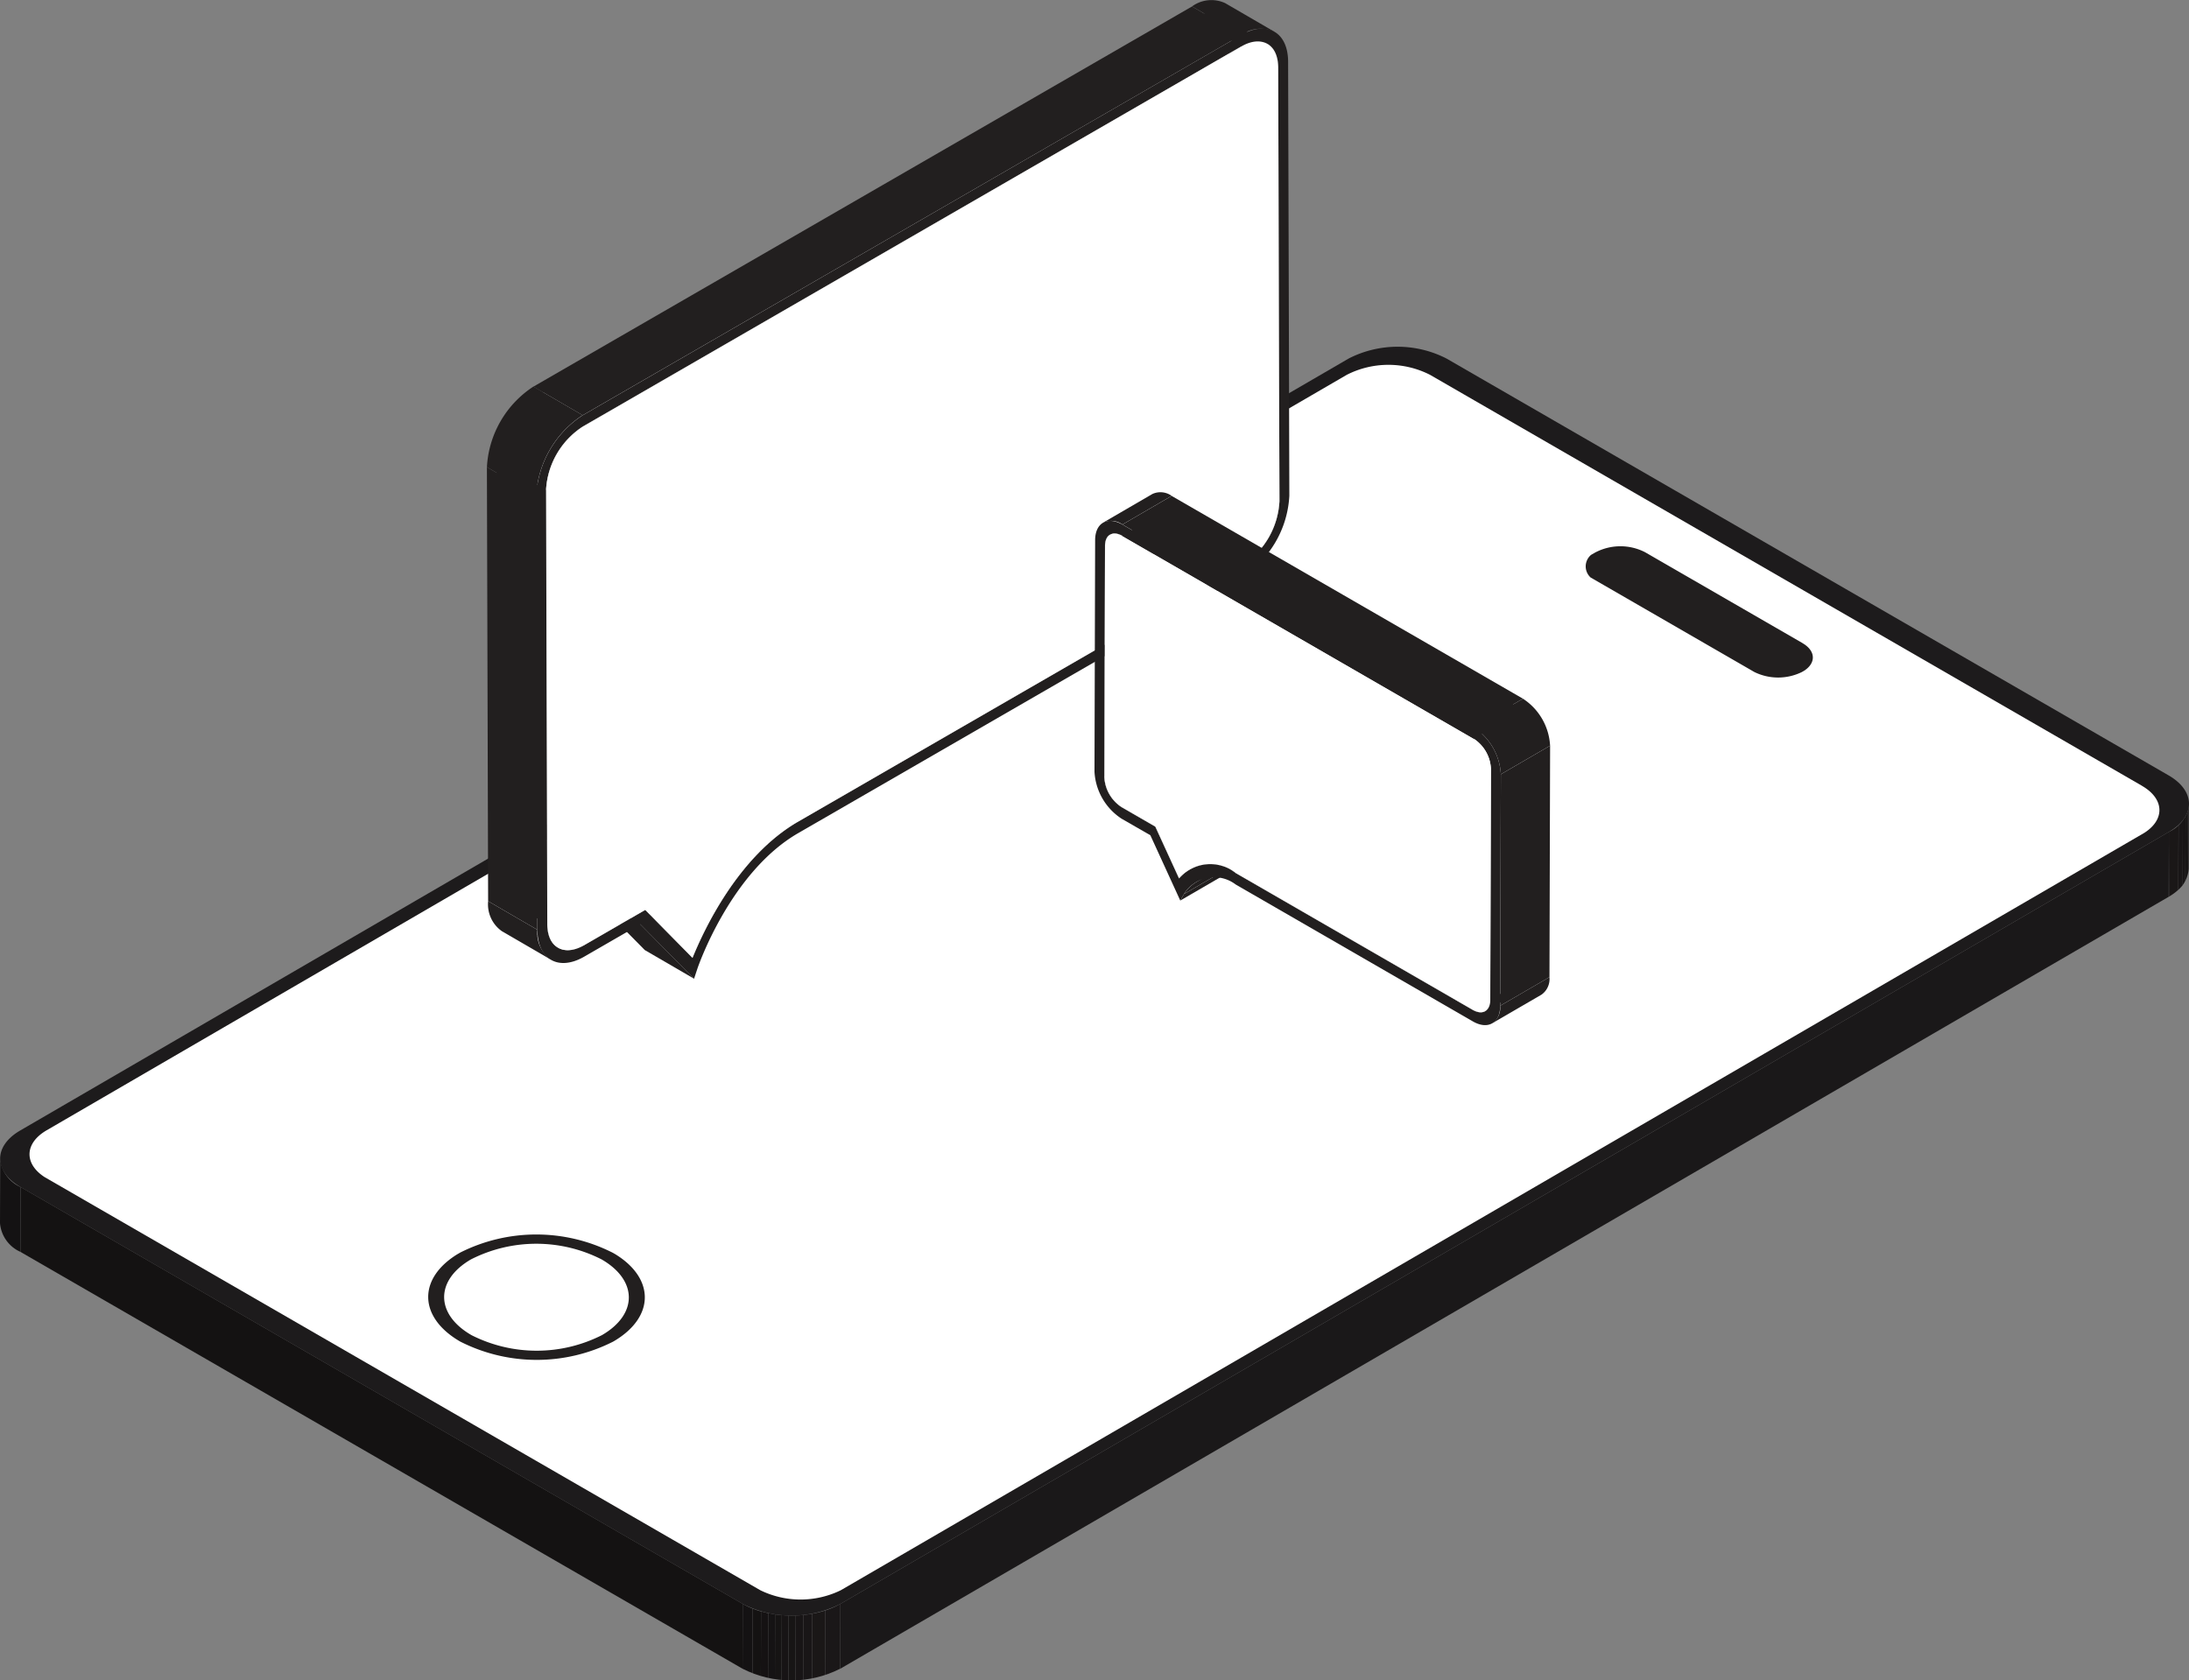 <svg xmlns="http://www.w3.org/2000/svg" xmlns:xlink="http://www.w3.org/1999/xlink" width="119.353" height="91.638" viewBox="0 0 119.353 91.638">
  <rect x="0" y="0" width="119.353" height="91.638" fill="#808080" stroke="none"/>
  <defs>
    <clipPath id="clip-path">
      <path id="SVGID" d="M1543.632,1302.4l-.01,3.537a1.867,1.867,0,0,1-1.095,1.531l.01-3.537A1.867,1.867,0,0,0,1543.632,1302.4Z" fill="none"/>
    </clipPath>
    <clipPath id="clip-path-2">
      <path id="SVGID-2" data-name="SVGID" d="M1424.28,1325.283l.01-3.537a1.885,1.885,0,0,0,1.113,1.552l-.01,3.537A1.884,1.884,0,0,1,1424.28,1325.283Z" fill="none"/>
    </clipPath>
    <clipPath id="clip-path-3">
      <path id="SVGID-3" data-name="SVGID" d="M1470.1,1346.03l-.01,3.537a5.871,5.871,0,0,1-5.324,0l.01-3.537A5.871,5.871,0,0,0,1470.1,1346.03Z" fill="none"/>
    </clipPath>
    <clipPath id="clip-path-4">
      <path id="SVGID-4" data-name="SVGID" d="M1424.56,1321.515l75.412-43.825,43.377,25.044-75.412,43.824Z" fill="none"/>
    </clipPath>
    <clipPath id="clip-path-5">
      <path id="SVGID-5" data-name="SVGID" d="M1445.181,1329.309l8.329-4.84,8.378,4.837-8.329,4.84Z" fill="none"/>
    </clipPath>
    <clipPath id="clip-path-6">
      <path id="SVGID-6" data-name="SVGID" d="M1509.955,1289.452l2.67-1.552,11.281,6.513-2.67,1.552Z" fill="none"/>
    </clipPath>
  </defs>
  <g id="Group_1653" data-name="Group 1653" transform="translate(-1424.28 -1258.567)">
    <g id="Group_1600" data-name="Group 1600">
      <g id="Group_1599" data-name="Group 1599" style="isolation: isolate">
        <g id="Group_1589" data-name="Group 1589" style="isolation: isolate">
          <g id="Group_1588" data-name="Group 1588" clip-path="url(#clip-path)">
            <g id="Group_1587" data-name="Group 1587" style="isolation: isolate">
              <path id="Path_1738" data-name="Path 1738" d="M1543.632,1302.4l-.01,3.537v.033l.01-3.537v-.033" fill="#151314"/>
              <path id="Path_1739" data-name="Path 1739" d="M1543.632,1302.436l-.01,3.537a1.328,1.328,0,0,1-.025.216l.01-3.537a1.228,1.228,0,0,0,.025-.216" fill="#161414"/>
              <path id="Path_1740" data-name="Path 1740" d="M1543.607,1302.652l-.01,3.537a1.269,1.269,0,0,1-.061.211l.01-3.537a1.3,1.3,0,0,0,.061-.211" fill="#171415"/>
              <path id="Path_1741" data-name="Path 1741" d="M1543.546,1302.863l-.01,3.537a1.534,1.534,0,0,1-.1.214l.01-3.537a1.534,1.534,0,0,0,.1-.214" fill="#171515"/>
              <path id="Path_1742" data-name="Path 1742" d="M1543.446,1303.077l-.01,3.537a1.741,1.741,0,0,1-.151.224l.01-3.537a1.741,1.741,0,0,0,.151-.224" fill="#181516"/>
              <path id="Path_1743" data-name="Path 1743" d="M1543.3,1303.3l-.01,3.537a2.266,2.266,0,0,1-.234.252l.01-3.538a2.186,2.186,0,0,0,.234-.251" fill="#191617"/>
              <path id="Path_1744" data-name="Path 1744" d="M1543.061,1303.552l-.01,3.538a2.922,2.922,0,0,1-.478.354l.01-3.538a2.866,2.866,0,0,0,.478-.354" fill="#1a1717"/>
              <path id="Path_1745" data-name="Path 1745" d="M1542.583,1303.906l-.01,3.538-.046.027.01-3.537.046-.028" fill="#1a1718"/>
            </g>
          </g>
        </g>
        <g id="Group_1592" data-name="Group 1592" style="isolation: isolate">
          <g id="Group_1591" data-name="Group 1591" clip-path="url(#clip-path-2)">
            <g id="Group_1590" data-name="Group 1590" style="isolation: isolate">
              <path id="Path_1746" data-name="Path 1746" d="M1425.4,1323.3l-.01,3.537a1.884,1.884,0,0,1-1.113-1.552l.01-3.537a1.885,1.885,0,0,0,1.113,1.552" fill="#141213"/>
            </g>
          </g>
        </g>
        <g id="Group_1593" data-name="Group 1593">
          <path id="Path_1747" data-name="Path 1747" d="M1542.537,1303.934l-.01,3.537-72.437,42.1.01-3.537Z" fill="#1a1819"/>
        </g>
        <g id="Group_1594" data-name="Group 1594">
          <path id="Path_1748" data-name="Path 1748" d="M1464.776,1346.03l-.01,3.537-39.373-22.732.01-3.537Z" fill="#141212"/>
        </g>
        <g id="Group_1597" data-name="Group 1597" style="isolation: isolate">
          <g id="Group_1596" data-name="Group 1596" clip-path="url(#clip-path-3)">
            <g id="Group_1595" data-name="Group 1595" style="isolation: isolate">
              <path id="Path_1749" data-name="Path 1749" d="M1470.1,1346.03l-.01,3.537a4.259,4.259,0,0,1-.824.362l.01-3.537a4.259,4.259,0,0,0,.824-.362" fill="#1a1718"/>
              <path id="Path_1750" data-name="Path 1750" d="M1469.276,1346.392l-.01,3.537a5.621,5.621,0,0,1-.713.178l.01-3.538a5.458,5.458,0,0,0,.713-.177" fill="#1a1717"/>
              <path id="Path_1751" data-name="Path 1751" d="M1468.563,1346.569l-.01,3.538q-.237.042-.48.066l.01-3.537c.162-.016.322-.038.48-.067" fill="#191617"/>
              <path id="Path_1752" data-name="Path 1752" d="M1468.083,1346.636l-.01,3.537c-.139.014-.279.024-.419.028l.011-3.537c.14,0,.279-.014.418-.028" fill="#181516"/>
              <path id="Path_1753" data-name="Path 1753" d="M1467.665,1346.664l-.011,3.537c-.128.005-.257.005-.386,0l.01-3.537c.129,0,.258,0,.387,0" fill="#171515"/>
              <path id="Path_1754" data-name="Path 1754" d="M1467.278,1346.666l-.01,3.537c-.124,0-.248-.01-.371-.02l.01-3.537c.123.01.247.017.371.02" fill="#171415"/>
              <path id="Path_1755" data-name="Path 1755" d="M1466.907,1346.646l-.01,3.537c-.123-.01-.245-.024-.366-.041l.01-3.537c.121.017.243.031.366.041" fill="#161414"/>
              <path id="Path_1756" data-name="Path 1756" d="M1466.541,1346.6l-.01,3.537c-.126-.018-.251-.039-.374-.065l.01-3.537c.123.026.248.047.374.065" fill="#151314"/>
              <path id="Path_1757" data-name="Path 1757" d="M1466.167,1346.54l-.01,3.537c-.133-.027-.264-.059-.392-.1l.01-3.537c.128.037.259.069.392.1" fill="#151213"/>
              <path id="Path_1758" data-name="Path 1758" d="M1465.775,1346.444l-.01,3.537c-.157-.045-.31-.1-.457-.154l.01-3.537c.147.058.3.109.457.154" fill="#141212"/>
              <path id="Path_1759" data-name="Path 1759" d="M1465.318,1346.29l-.01,3.537a3.994,3.994,0,0,1-.542-.26l.01-3.537a4.106,4.106,0,0,0,.542.26" fill="#141213"/>
            </g>
          </g>
        </g>
        <g id="Group_1598" data-name="Group 1598">
          <path id="Path_1760" data-name="Path 1760" d="M1542.52,1300.85c1.474.851,1.487,2.23.017,3.084l-72.437,42.1a5.871,5.871,0,0,1-5.324,0L1425.4,1323.3c-1.48-.854-1.482-2.233-.018-3.084l72.438-42.1a5.852,5.852,0,0,1,5.324,0Z" fill="#1d1b1c"/>
        </g>
      </g>
    </g>
    <g id="Group_1604" data-name="Group 1604">
      <g id="Group_1603" data-name="Group 1603" style="isolation: isolate">
        <g id="Group_1602" data-name="Group 1602" clip-path="url(#clip-path-4)">
          <g id="Group_1601" data-name="Group 1601">
            <path id="Path_1761" data-name="Path 1761" d="M1541.074,1301.421l-38.823-22.414a5,5,0,0,0-4.539,0l-70.892,41.2c-1.247.725-1.24,1.9.02,2.629l38.823,22.415a5,5,0,0,0,4.534,0l70.892-41.2c1.247-.725,1.241-1.9-.015-2.627" fill="#fff"/>
          </g>
        </g>
      </g>
    </g>
    <g id="Group_1608" data-name="Group 1608">
      <g id="Group_1607" data-name="Group 1607" style="isolation: isolate">
        <g id="Group_1606" data-name="Group 1606" clip-path="url(#clip-path-5)">
          <g id="Group_1605" data-name="Group 1605">
            <path id="Path_1762" data-name="Path 1762" d="M1449.981,1331.372c-1.973-1.139-1.977-2.991-.023-4.126a7.857,7.857,0,0,1,7.124,0c1.967,1.136,1.983,2.988.023,4.127a7.871,7.871,0,0,1-7.124,0m7.718-4.485a9.224,9.224,0,0,0-8.356,0c-2.3,1.334-2.283,3.5.027,4.837a9.211,9.211,0,0,0,8.35,0c2.3-1.334,2.289-3.506-.021-4.84" fill="#221f1f"/>
          </g>
        </g>
      </g>
    </g>
    <g id="Group_1612" data-name="Group 1612">
      <g id="Group_1611" data-name="Group 1611" style="isolation: isolate">
        <g id="Group_1610" data-name="Group 1610" clip-path="url(#clip-path-6)">
          <g id="Group_1609" data-name="Group 1609">
            <path id="Path_1763" data-name="Path 1763" d="M1522.559,1293.636l-8.588-4.958a2.947,2.947,0,0,0-2.678,0,.82.82,0,0,0,.008,1.554l8.588,4.959a2.943,2.943,0,0,0,2.685,0c.737-.429.733-1.12-.015-1.552" fill="#221f1f"/>
          </g>
        </g>
      </g>
    </g>
    <g id="Group_1631" data-name="Group 1631">
      <g id="Group_1630" data-name="Group 1630" style="isolation: isolate">
        <g id="Group_1613" data-name="Group 1613">
          <path id="Path_1764" data-name="Path 1764" d="M1492.042,1289.373l-2.685-1.561a4.411,4.411,0,0,0,2-3.46l2.686,1.56A4.417,4.417,0,0,1,1492.042,1289.373Z" fill="#221f1f"/>
        </g>
        <g id="Group_1614" data-name="Group 1614">
          <path id="Path_1765" data-name="Path 1765" d="M1490.7,1259.4l2.685,1.561a1.4,1.4,0,0,1,.586,1.284l-2.686-1.561A1.4,1.4,0,0,0,1490.7,1259.4Z" fill="#221f1f"/>
        </g>
        <g id="Group_1615" data-name="Group 1615">
          <path id="Path_1766" data-name="Path 1766" d="M1456.052,1281.829l-2.685-1.561,35.909-20.732,2.685,1.561Z" fill="#fff"/>
        </g>
        <path id="Path_1767" data-name="Path 1767" d="M1490.7,1259.4a1.131,1.131,0,0,0-.773-.1l-.654-.38-35.91,20.732,2.686,1.56,35.374-20.423.537.312a1.411,1.411,0,0,1,1.425-.138Z" fill="#221f1f"/>
        <g id="Group_1616" data-name="Group 1616">
          <path id="Path_1768" data-name="Path 1768" d="M1493.973,1262.243l-2.528-1.469-.02.011.536.312-.672.388.065,22.867,2.685,1.56Z" fill="#221f1f"/>
        </g>
        <g id="Group_1617" data-name="Group 1617">
          <path id="Path_1769" data-name="Path 1769" d="M1467.8,1303.369l-2.685-1.56,24.243-14,2.685,1.561Z" fill="#221f1f"/>
        </g>
        <g id="Group_1618" data-name="Group 1618">
          <path id="Path_1770" data-name="Path 1770" d="M1491.084,1258.739l2.685,1.561a1.792,1.792,0,0,0-1.809.176l-2.685-1.56A1.79,1.79,0,0,1,1491.084,1258.739Z" fill="#221f1f"/>
        </g>
        <g id="Group_1619" data-name="Group 1619">
          <path id="Path_1771" data-name="Path 1771" d="M1462.041,1310.8l-2.686-1.56c.6-1.492,2.48-5.536,5.759-7.429l2.685,1.56C1464.52,1305.262,1462.646,1309.307,1462.041,1310.8Z" fill="#221f1f"/>
        </g>
        <g id="Group_1620" data-name="Group 1620">
          <path id="Path_1772" data-name="Path 1772" d="M1462.041,1310.8l-2.685-1.56-2.576-2.618,2.685,1.561Z" fill="#fff"/>
        </g>
        <g id="Group_1621" data-name="Group 1621">
          <path id="Path_1773" data-name="Path 1773" d="M1462.122,1311.938l-2.685-1.561-2.932-2.971,2.685,1.561Z" fill="#221f1f"/>
        </g>
        <g id="Group_1622" data-name="Group 1622">
          <path id="Path_1774" data-name="Path 1774" d="M1456.133,1310.1l-2.685-1.561,3.333-1.924,2.685,1.561Z" fill="#221f1f"/>
        </g>
        <g id="Group_1623" data-name="Group 1623">
          <path id="Path_1775" data-name="Path 1775" d="M1454.707,1310.243l-2.685-1.561a1.412,1.412,0,0,0,1.425-.138l2.686,1.561A1.414,1.414,0,0,1,1454.707,1310.243Z" fill="#221f1f"/>
        </g>
        <g id="Group_1624" data-name="Group 1624">
          <path id="Path_1776" data-name="Path 1776" d="M1454.707,1310.243l-2.685-1.561a1.4,1.4,0,0,1-.586-1.284l2.686,1.561A1.4,1.4,0,0,0,1454.707,1310.243Z" fill="#fff"/>
        </g>
        <g id="Group_1625" data-name="Group 1625">
          <path id="Path_1777" data-name="Path 1777" d="M1454.327,1310.905l-2.686-1.56a1.787,1.787,0,0,1-.745-1.635l2.686,1.561A1.782,1.782,0,0,0,1454.327,1310.905Z" fill="#221f1f"/>
        </g>
        <g id="Group_1626" data-name="Group 1626">
          <path id="Path_1778" data-name="Path 1778" d="M1451.369,1283.729a4.417,4.417,0,0,1,2-3.461l2.372,1.378.313.183a4.41,4.41,0,0,0-2,3.46Z" fill="#fff"/>
        </g>
        <g id="Group_1627" data-name="Group 1627">
          <path id="Path_1779" data-name="Path 1779" d="M1491.96,1260.476c1.406-.812,2.548-.155,2.553,1.455l.067,23.669a5.6,5.6,0,0,1-2.536,4.4l-24.243,14c-3.7,2.135-5.466,7.305-5.486,7.361l-.193.582-2.932-2.971-3.056,1.764c-1.4.809-2.548.155-2.552-1.46l-.067-23.67a5.6,5.6,0,0,1,2.536-4.393Zm2.08,25.436-.067-23.669c0-1.269-.907-1.784-2.011-1.146l-35.91,20.732a4.41,4.41,0,0,0-2,3.46l.067,23.67c0,1.269.906,1.783,2.011,1.146l3.332-1.924,2.576,2.617c.6-1.491,2.479-5.536,5.758-7.429l24.243-14a4.417,4.417,0,0,0,2-3.461" fill="#221f1f"/>
        </g>
        <g id="Group_1628" data-name="Group 1628">
          <path id="Path_1780" data-name="Path 1780" d="M1453.515,1285.6l-2.686-1.561a5.6,5.6,0,0,1,2.536-4.392l2.686,1.56A5.6,5.6,0,0,0,1453.515,1285.6Z" fill="#221f1f"/>
        </g>
        <path id="Path_1781" data-name="Path 1781" d="M1454.122,1308.959l-.067-23.67-2.685-1.56,0,.627-.542-.315.067,23.669,2.685,1.561,0-.627Z" fill="#221f1f"/>
        <g id="Group_1629" data-name="Group 1629">
          <path id="Path_1782" data-name="Path 1782" d="M1491.962,1261.1c1.1-.638,2.007-.123,2.011,1.146l.067,23.669a4.417,4.417,0,0,1-2,3.461l-24.243,14c-3.279,1.893-5.153,5.938-5.758,7.429l-2.576-2.617-3.332,1.924c-1.105.637-2.008.123-2.011-1.146l-.067-23.67a4.41,4.41,0,0,1,2-3.46Z" fill="#fff"/>
        </g>
      </g>
    </g>
    <g id="Group_1652" data-name="Group 1652">
      <g id="Group_1651" data-name="Group 1651" style="isolation: isolate">
        <g id="Group_1632" data-name="Group 1632">
          <path id="Path_1783" data-name="Path 1783" d="M1484.495,1300.954l2.685-1.561a2.074,2.074,0,0,0,.941,1.63l-2.685,1.56A2.073,2.073,0,0,1,1484.495,1300.954Z" fill="#221f1f"/>
        </g>
        <g id="Group_1633" data-name="Group 1633">
          <path id="Path_1784" data-name="Path 1784" d="M1488.833,1307.323l2.685-1.561-.2.354-2.685,1.561Z" fill="#221f1f"/>
        </g>
        <g id="Group_1634" data-name="Group 1634">
          <path id="Path_1785" data-name="Path 1785" d="M1485.436,1302.583l2.685-1.561,1.839,1.062-2.685,1.56Z" fill="#221f1f"/>
        </g>
        <g id="Group_1635" data-name="Group 1635">
          <path id="Path_1786" data-name="Path 1786" d="M1487.274,1303.645l2.685-1.56,1.293,2.824-2.685,1.561Z" fill="#221f1f"/>
        </g>
        <g id="Group_1636" data-name="Group 1636">
          <path id="Path_1787" data-name="Path 1787" d="M1489.521,1306.66l2.686-1.56a2.05,2.05,0,0,0-.688.662l-2.686,1.561A2.075,2.075,0,0,1,1489.521,1306.66Z" fill="#221f1f"/>
        </g>
        <g id="Group_1637" data-name="Group 1637">
          <path id="Path_1788" data-name="Path 1788" d="M1489.146,1305.984l2.685-1.56a2.283,2.283,0,0,0-.578.485l-2.685,1.56A2.3,2.3,0,0,1,1489.146,1305.984Z" fill="#fff"/>
        </g>
        <g id="Group_1638" data-name="Group 1638">
          <path id="Path_1789" data-name="Path 1789" d="M1489.146,1305.984l2.685-1.56a2.38,2.38,0,0,1,2.512.192l-2.685,1.56A2.381,2.381,0,0,0,1489.146,1305.984Z" fill="#221f1f"/>
        </g>
        <g id="Group_1639" data-name="Group 1639">
          <path id="Path_1790" data-name="Path 1790" d="M1484.531,1288.331l2.685-1.561-.036,12.623-2.685,1.561Z" fill="#221f1f"/>
        </g>
        <g id="Group_1640" data-name="Group 1640">
          <path id="Path_1791" data-name="Path 1791" d="M1484.806,1287.726l2.685-1.56a.66.66,0,0,0-.275.6l-2.685,1.56A.66.66,0,0,1,1484.806,1287.726Z" fill="#221f1f"/>
        </g>
        <g id="Group_1641" data-name="Group 1641">
          <path id="Path_1792" data-name="Path 1792" d="M1488.163,1286.231l-2.686,1.56a.665.665,0,0,0-.671-.065l2.685-1.56A.667.667,0,0,1,1488.163,1286.231Z" fill="#fff"/>
        </g>
        <g id="Group_1642" data-name="Group 1642">
          <path id="Path_1793" data-name="Path 1793" d="M1484.424,1287.069l2.685-1.561a1.046,1.046,0,0,1,1.055.1l-2.685,1.561A1.044,1.044,0,0,0,1484.424,1287.069Z" fill="#221f1f"/>
        </g>
        <g id="Group_1643" data-name="Group 1643">
          <path id="Path_1794" data-name="Path 1794" d="M1491.658,1306.176l2.685-1.561,12.931,7.466-2.685,1.56Z" fill="#221f1f"/>
        </g>
        <g id="Group_1644" data-name="Group 1644">
          <path id="Path_1795" data-name="Path 1795" d="M1505.572,1300.479l2.685-1.56-.036,12.623-2.685,1.561Z" fill="#fff"/>
        </g>
        <g id="Group_1645" data-name="Group 1645">
          <path id="Path_1796" data-name="Path 1796" d="M1507.946,1312.147l-2.685,1.56a.667.667,0,0,1-.672-.065l2.686-1.561A.663.663,0,0,0,1507.946,1312.147Z" fill="#221f1f"/>
        </g>
        <path id="Path_1797" data-name="Path 1797" d="M1506.112,1300.791l-.034,12-.542.315a.659.659,0,0,1-.275.6l.816-.474v.181l2.686-1.56.035-12.623Z" fill="#221f1f"/>
        <g id="Group_1646" data-name="Group 1646">
          <path id="Path_1798" data-name="Path 1798" d="M1508.327,1312.809l-2.686,1.561a1.041,1.041,0,0,0,.435-.956l2.686-1.56A1.043,1.043,0,0,1,1508.327,1312.809Z" fill="#221f1f"/>
        </g>
        <g id="Group_1647" data-name="Group 1647">
          <path id="Path_1799" data-name="Path 1799" d="M1507.316,1297.289a2.076,2.076,0,0,1,.941,1.63l-2.685,1.56a2.073,2.073,0,0,0-.941-1.629Z" fill="#fff"/>
        </g>
        <g id="Group_1648" data-name="Group 1648">
          <path id="Path_1800" data-name="Path 1800" d="M1504.633,1298.229l2.685-1.56a3.264,3.264,0,0,1,1.479,2.562l-2.685,1.56A3.269,3.269,0,0,0,1504.633,1298.229Z" fill="#221f1f"/>
        </g>
        <g id="Group_1649" data-name="Group 1649">
          <path id="Path_1801" data-name="Path 1801" d="M1504.633,1298.229a3.269,3.269,0,0,1,1.479,2.562l-.036,12.623c0,.945-.671,1.326-1.488.854l-12.932-7.466a1.94,1.94,0,0,0-2.823.521l-.2.354-1.632-3.563-1.566-.9a3.267,3.267,0,0,1-1.479-2.568l.035-12.623c0-.939.672-1.32,1.489-.848Zm.9,14.873.036-12.623a2.073,2.073,0,0,0-.941-1.629l-19.154-11.059c-.52-.3-.945-.058-.946.54l-.036,12.623a2.073,2.073,0,0,0,.941,1.629l1.838,1.062,1.294,2.824a2.24,2.24,0,0,1,3.09-.293l12.931,7.466c.521.3.946.058.947-.54" fill="#221f1f"/>
        </g>
        <g id="Group_1650" data-name="Group 1650">
          <path id="Path_1802" data-name="Path 1802" d="M1504.631,1298.85a2.073,2.073,0,0,1,.941,1.629l-.036,12.623c0,.6-.426.84-.947.54l-12.931-7.466a2.24,2.24,0,0,0-3.09.293l-1.294-2.824-1.838-1.062a2.073,2.073,0,0,1-.941-1.629l.036-12.623c0-.6.426-.84.946-.54Z" fill="#fff"/>
        </g>
        <path id="Path_1803" data-name="Path 1803" d="M1507.318,1296.669l-19.154-11.058-2.685,1.56.535.309-.536.312,19.154,11.058,2.685-1.56-.535-.309Z" fill="#221f1f"/>
      </g>
    </g>
  </g>
</svg>
